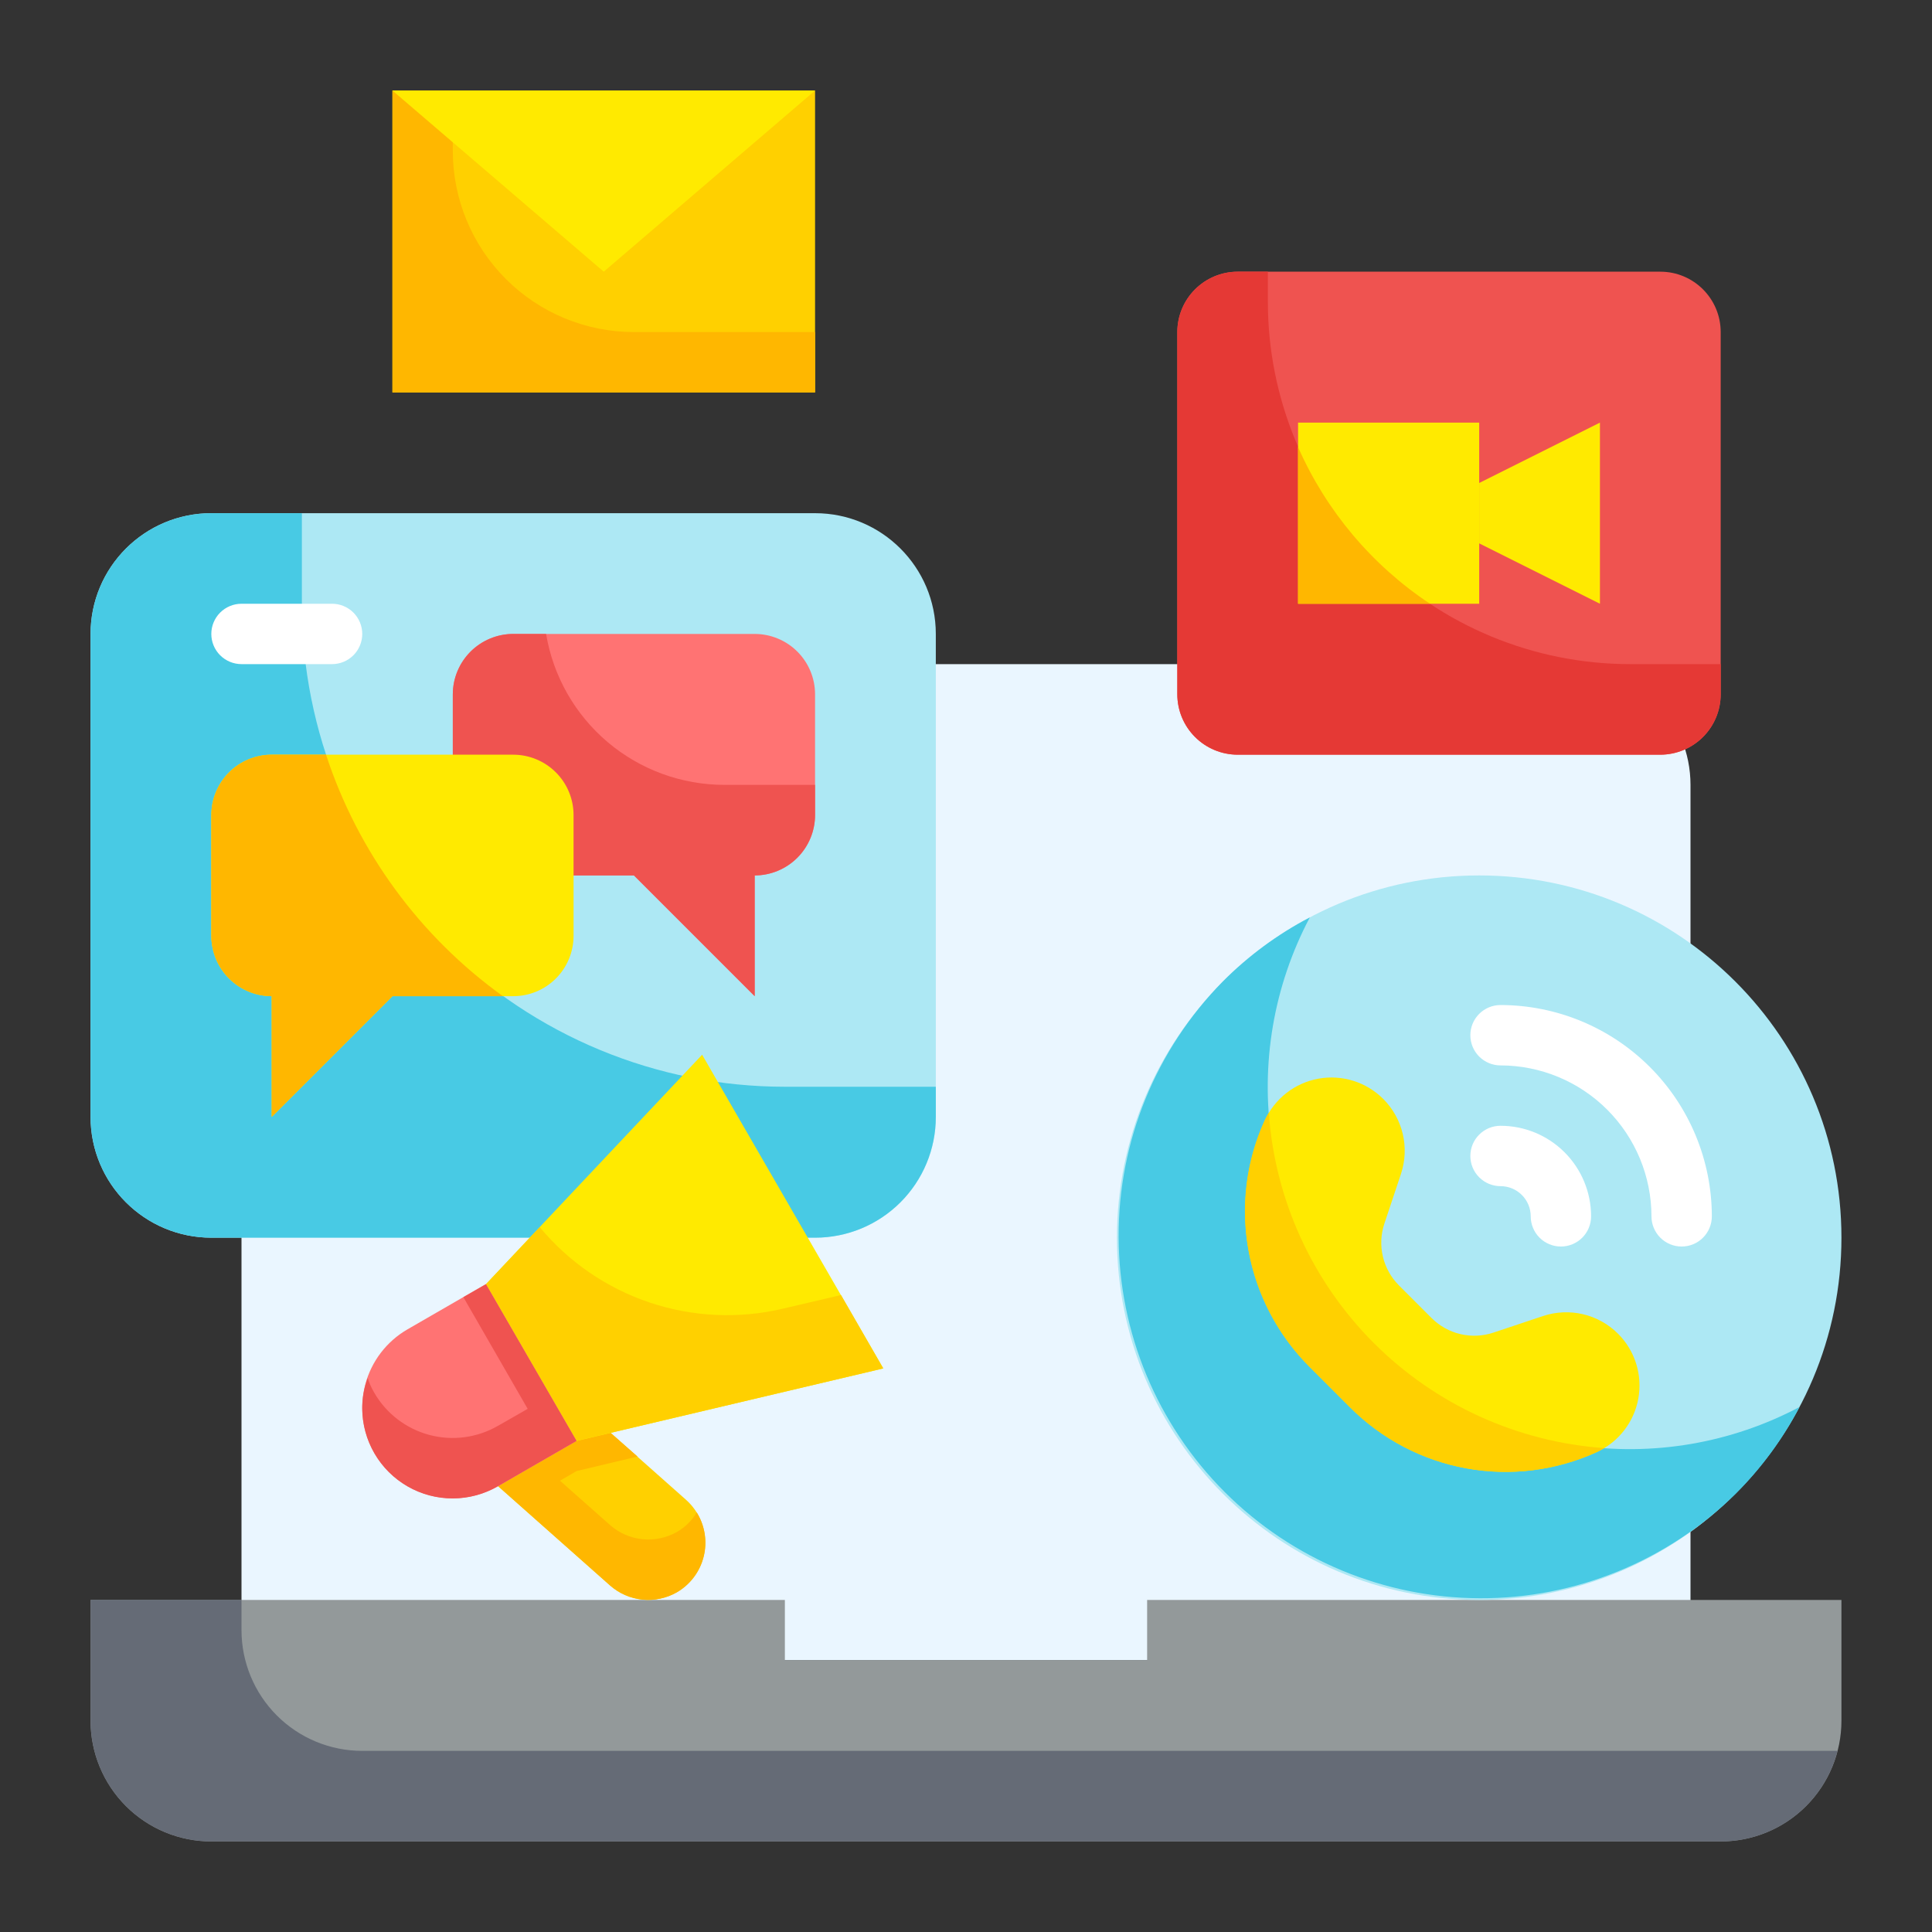 <svg width="512" height="512" viewBox="0 0 512 512" fill="none" xmlns="http://www.w3.org/2000/svg">
<rect x="0" y="0" width="512" height="512" fill="#333333" stroke="none"/>
<path d="M96 176H416C424.487 176 432.626 179.371 438.627 185.373C444.629 191.374 448 199.513 448 208V440H64V208C64 199.513 67.371 191.374 73.373 185.373C79.374 179.371 87.513 176 96 176V176Z" fill="#EAF6FF"/>
<path d="M488 424V456C488 464.487 484.629 472.626 478.627 478.627C472.626 484.629 464.487 488 456 488H56C47.513 488 39.374 484.629 33.373 478.627C27.371 472.626 24 464.487 24 456V424H208V440H304V424H488Z" fill="#93999A"/>
<path d="M486.96 464C485.197 470.87 481.198 476.959 475.592 481.304C469.986 485.65 463.093 488.006 456 488H56C47.513 488 39.374 484.629 33.373 478.627C27.371 472.626 24 464.487 24 456V424H64V432C64 440.487 67.371 448.626 73.373 454.627C79.374 460.629 87.513 464 96 464H486.96Z" fill="#656B76"/>
<path d="M440 72H328C319.163 72 312 79.163 312 88V184C312 192.837 319.163 200 328 200H440C448.837 200 456 192.837 456 184V88C456 79.163 448.837 72 440 72Z" fill="#EF5350"/>
<path d="M456 176V184C455.987 188.24 454.298 192.302 451.3 195.3C448.302 198.298 444.24 199.987 440 200H328C323.76 199.987 319.698 198.298 316.7 195.3C313.702 192.302 312.013 188.24 312 184V88C312.013 83.76 313.702 79.698 316.7 76.7C319.698 73.702 323.76 72.013 328 72H336V80C336 105.461 346.114 129.879 364.118 147.882C382.121 165.886 406.539 176 432 176H456Z" fill="#E53935"/>
<path d="M344 112H392V160H344V112Z" fill="#FFEA00"/>
<path d="M424 160L392 144V128L424 112V160Z" fill="#FFEA00"/>
<path d="M378.96 160H344V118.48C351.445 135.377 363.577 149.786 378.96 160V160Z" fill="#FFB700"/>
<path d="M216 136H56C38.327 136 24 150.327 24 168V296C24 313.673 38.327 328 56 328H216C233.673 328 248 313.673 248 296V168C248 150.327 233.673 136 216 136Z" fill="#ADE8F4"/>
<path d="M248 288V296C248 304.487 244.629 312.626 238.627 318.627C232.626 324.629 224.487 328 216 328H56C47.513 328 39.374 324.629 33.373 318.627C27.371 312.626 24 304.487 24 296V168C24 159.513 27.371 151.374 33.373 145.373C39.374 139.371 47.513 136 56 136H80V160C80 193.948 93.486 226.505 117.49 250.51C141.495 274.514 174.052 288 208 288H248Z" fill="#48CAE4"/>
<path d="M200 168H136C131.757 168 127.687 169.686 124.686 172.686C121.686 175.687 120 179.757 120 184V216C120 220.243 121.686 224.313 124.686 227.314C127.687 230.314 131.757 232 136 232H168L200 264V232C204.243 232 208.313 230.314 211.314 227.314C214.314 224.313 216 220.243 216 216V184C216 179.757 214.314 175.687 211.314 172.686C208.313 169.686 204.243 168 200 168Z" fill="#FF7373"/>
<path d="M216 208V216C215.987 220.24 214.298 224.302 211.3 227.3C208.302 230.298 204.24 231.987 200 232V264L168 232H136C131.76 231.987 127.698 230.298 124.7 227.3C121.702 224.302 120.013 220.24 120 216V184C120.013 179.76 121.702 175.698 124.7 172.7C127.698 169.702 131.76 168.013 136 168H144.72C146.594 179.183 152.373 189.34 161.03 196.664C169.687 203.988 180.661 208.005 192 208H216Z" fill="#EF5350"/>
<path d="M72 200H136C140.243 200 144.313 201.686 147.314 204.686C150.314 207.687 152 211.757 152 216V248C152 252.243 150.314 256.313 147.314 259.314C144.313 262.314 140.243 264 136 264H104L72 296V264C67.757 264 63.687 262.314 60.686 259.314C57.686 256.313 56 252.243 56 248V216C56 211.757 57.686 207.687 60.686 204.686C63.687 201.686 67.757 200 72 200Z" fill="#FFEA00"/>
<path d="M133.28 264H104L72 296V264C67.76 263.987 63.698 262.298 60.7 259.3C57.702 256.302 56.013 252.24 56 248V216C56.013 211.76 57.702 207.698 60.7 204.7C63.698 201.702 67.76 200.013 72 200H86.4C94.85 225.762 111.267 248.173 133.28 264Z" fill="#FFB700"/>
<path d="M392 424C445.019 424 488 381.019 488 328C488 274.981 445.019 232 392 232C338.981 232 296 274.981 296 328C296 381.019 338.981 424 392 424Z" fill="#ADE8F4"/>
<path d="M476.88 372.88C472.441 381.384 466.721 389.155 459.92 395.92C441.861 413.715 417.5 423.648 392.147 423.554C366.794 423.461 342.507 413.348 324.579 395.421C306.652 377.494 296.54 353.206 296.446 327.853C296.352 302.501 306.286 278.139 324.08 260.08C330.846 253.28 338.616 247.559 347.12 243.12C337.515 261.264 333.979 282.01 337.032 302.311C340.085 322.613 349.566 341.401 364.083 355.918C378.599 370.435 397.387 379.915 417.689 382.968C437.99 386.021 458.736 382.485 476.88 372.88V372.88Z" fill="#48CAE4"/>
<path d="M428.8 353.456C426.251 350.907 423.043 349.118 419.535 348.289C416.026 347.459 412.357 347.622 408.936 348.76L395.76 353.16C392.941 354.1 389.916 354.237 387.023 353.554C384.131 352.872 381.486 351.397 379.384 349.296L370.736 340.648C368.635 338.547 367.16 335.901 366.478 333.009C365.795 330.117 365.932 327.091 366.872 324.272L371.272 311.096C372.41 307.675 372.573 304.006 371.744 300.498C370.914 296.989 369.125 293.781 366.576 291.232C364.359 289.015 361.638 287.368 358.645 286.432C355.652 285.496 352.477 285.3 349.392 285.86C346.307 286.42 343.404 287.72 340.93 289.647C338.457 291.575 336.488 294.073 335.192 296.928C330.287 307.716 328.791 319.745 330.906 331.406C333.02 343.067 338.643 353.805 347.024 362.184L357.848 373.008C366.227 381.389 376.965 387.012 388.626 389.127C400.287 391.241 412.316 389.745 423.104 384.84C425.959 383.544 428.457 381.575 430.385 379.102C432.313 376.629 433.612 373.725 434.172 370.64C434.732 367.555 434.536 364.38 433.6 361.387C432.665 358.394 431.017 355.673 428.8 353.456V353.456Z" fill="#FFEA00"/>
<path d="M425.12 383.76C424.453 384.18 423.758 384.555 423.04 384.88C412.256 389.764 400.24 391.247 388.593 389.132C376.945 387.017 366.218 381.403 357.84 373.04L346.96 362.16C336.049 351.224 329.921 336.408 329.92 320.96C329.91 312.679 331.684 304.494 335.12 296.96C335.445 296.242 335.819 295.547 336.24 294.88C337.865 317.916 347.751 339.59 364.08 355.92C380.409 372.249 402.084 382.135 425.12 383.76V383.76Z" fill="#FFD000"/>
<path d="M104 24H216V104H104V24Z" fill="#FFD000"/>
<path d="M216 88V104H104V24H120V40C120 52.73 125.057 64.939 134.059 73.941C143.061 82.943 155.27 88 168 88H216Z" fill="#FFB700"/>
<path d="M160 72L104 24H216L160 72Z" fill="#FFEA00"/>
<path d="M179.336 421.968C176.575 423.558 173.385 424.241 170.215 423.919C167.046 423.598 164.057 422.288 161.672 420.176L132 393.864L159.712 377.864L181.808 397.464C183.604 399.061 184.996 401.062 185.869 403.302C186.741 405.541 187.071 407.956 186.83 410.347C186.588 412.739 185.783 415.039 184.481 417.059C183.178 419.079 181.415 420.761 179.336 421.968V421.968Z" fill="#FFD000"/>
<path d="M179.36 422C176.587 423.566 173.394 424.231 170.226 423.901C167.058 423.571 164.071 422.264 161.68 420.16L132 393.84L159.68 377.84L168.96 386L152.8 389.84L148.4 392.4L161.68 404.16C164.071 406.264 167.058 407.571 170.226 407.901C173.394 408.231 176.587 407.566 179.36 406C181.546 404.76 183.366 402.966 184.64 400.8C185.719 402.529 186.439 404.458 186.757 406.471C187.076 408.485 186.986 410.541 186.493 412.519C186.001 414.497 185.115 416.356 183.89 417.984C182.665 419.613 181.124 420.979 179.36 422V422Z" fill="#FFB700"/>
<path d="M107.996 352.287L128.78 340.287L152.78 381.855L131.996 393.855C126.484 397.038 119.933 397.9 113.785 396.253C107.637 394.606 102.395 390.584 99.212 385.071C96.029 379.559 95.167 373.008 96.814 366.86C98.461 360.712 102.484 355.47 107.996 352.287V352.287Z" fill="#FF7373"/>
<path d="M234.072 362.648L152.792 381.864L128.792 340.296L186.072 279.512L234.072 362.648Z" fill="#FFEA00"/>
<path d="M234.08 362.64L152.8 381.84L128.8 340.32L143.04 325.2C150.707 334.452 160.807 341.377 172.2 345.194C183.594 349.01 195.827 349.567 207.52 346.8L222.88 343.2L234.08 362.64Z" fill="#FFD000"/>
<path d="M152.8 381.84L132 393.84C128.365 395.961 124.236 397.086 120.028 397.102C115.819 397.119 111.681 396.025 108.031 393.932C104.38 391.839 101.345 388.82 99.233 385.18C97.121 381.541 96.006 377.408 96 373.2C95.997 370.469 96.485 367.759 97.44 365.2C97.877 366.569 98.467 367.884 99.2 369.12C102.393 374.626 107.643 378.637 113.794 380.273C119.945 381.908 126.494 381.033 132 377.84L139.84 373.36L122.8 343.76L128.8 340.32L152.8 381.84Z" fill="#EF5350"/>
<path d="M88 176C90.122 176 92.157 175.157 93.657 173.657C95.157 172.157 96 170.122 96 168C96 165.878 95.157 163.843 93.657 162.343C92.157 160.843 90.122 160 88 160H64C61.878 160 59.843 160.843 58.343 162.343C56.843 163.843 56 165.878 56 168C56 170.122 56.843 172.157 58.343 173.657C59.843 175.157 61.878 176 64 176H88Z" fill="white"/>
<path d="M397.656 314.344C399.778 314.344 401.813 315.187 403.313 316.687C404.813 318.187 405.656 320.222 405.656 322.344C405.656 324.466 406.499 326.501 407.999 328.001C409.499 329.501 411.534 330.344 413.656 330.344C415.778 330.344 417.813 329.501 419.313 328.001C420.813 326.501 421.656 324.466 421.656 322.344C421.656 315.979 419.127 309.874 414.627 305.373C410.126 300.873 404.021 298.344 397.656 298.344C395.534 298.344 393.499 299.187 391.999 300.687C390.499 302.187 389.656 304.222 389.656 306.344C389.656 308.466 390.499 310.501 391.999 312.001C393.499 313.501 395.534 314.344 397.656 314.344Z" fill="white"/>
<path d="M453.656 322.344C453.639 307.497 447.734 293.263 437.235 282.765C426.737 272.266 412.503 266.361 397.656 266.344C395.534 266.344 393.499 267.187 391.999 268.687C390.499 270.187 389.656 272.222 389.656 274.344C389.656 276.466 390.499 278.501 391.999 280.001C393.499 281.501 395.534 282.344 397.656 282.344C408.261 282.357 418.428 286.575 425.926 294.074C433.425 301.572 437.643 311.739 437.656 322.344C437.656 324.466 438.499 326.501 439.999 328.001C441.499 329.501 443.534 330.344 445.656 330.344C447.778 330.344 449.813 329.501 451.313 328.001C452.813 326.501 453.656 324.466 453.656 322.344Z" fill="white"/>
</svg>
